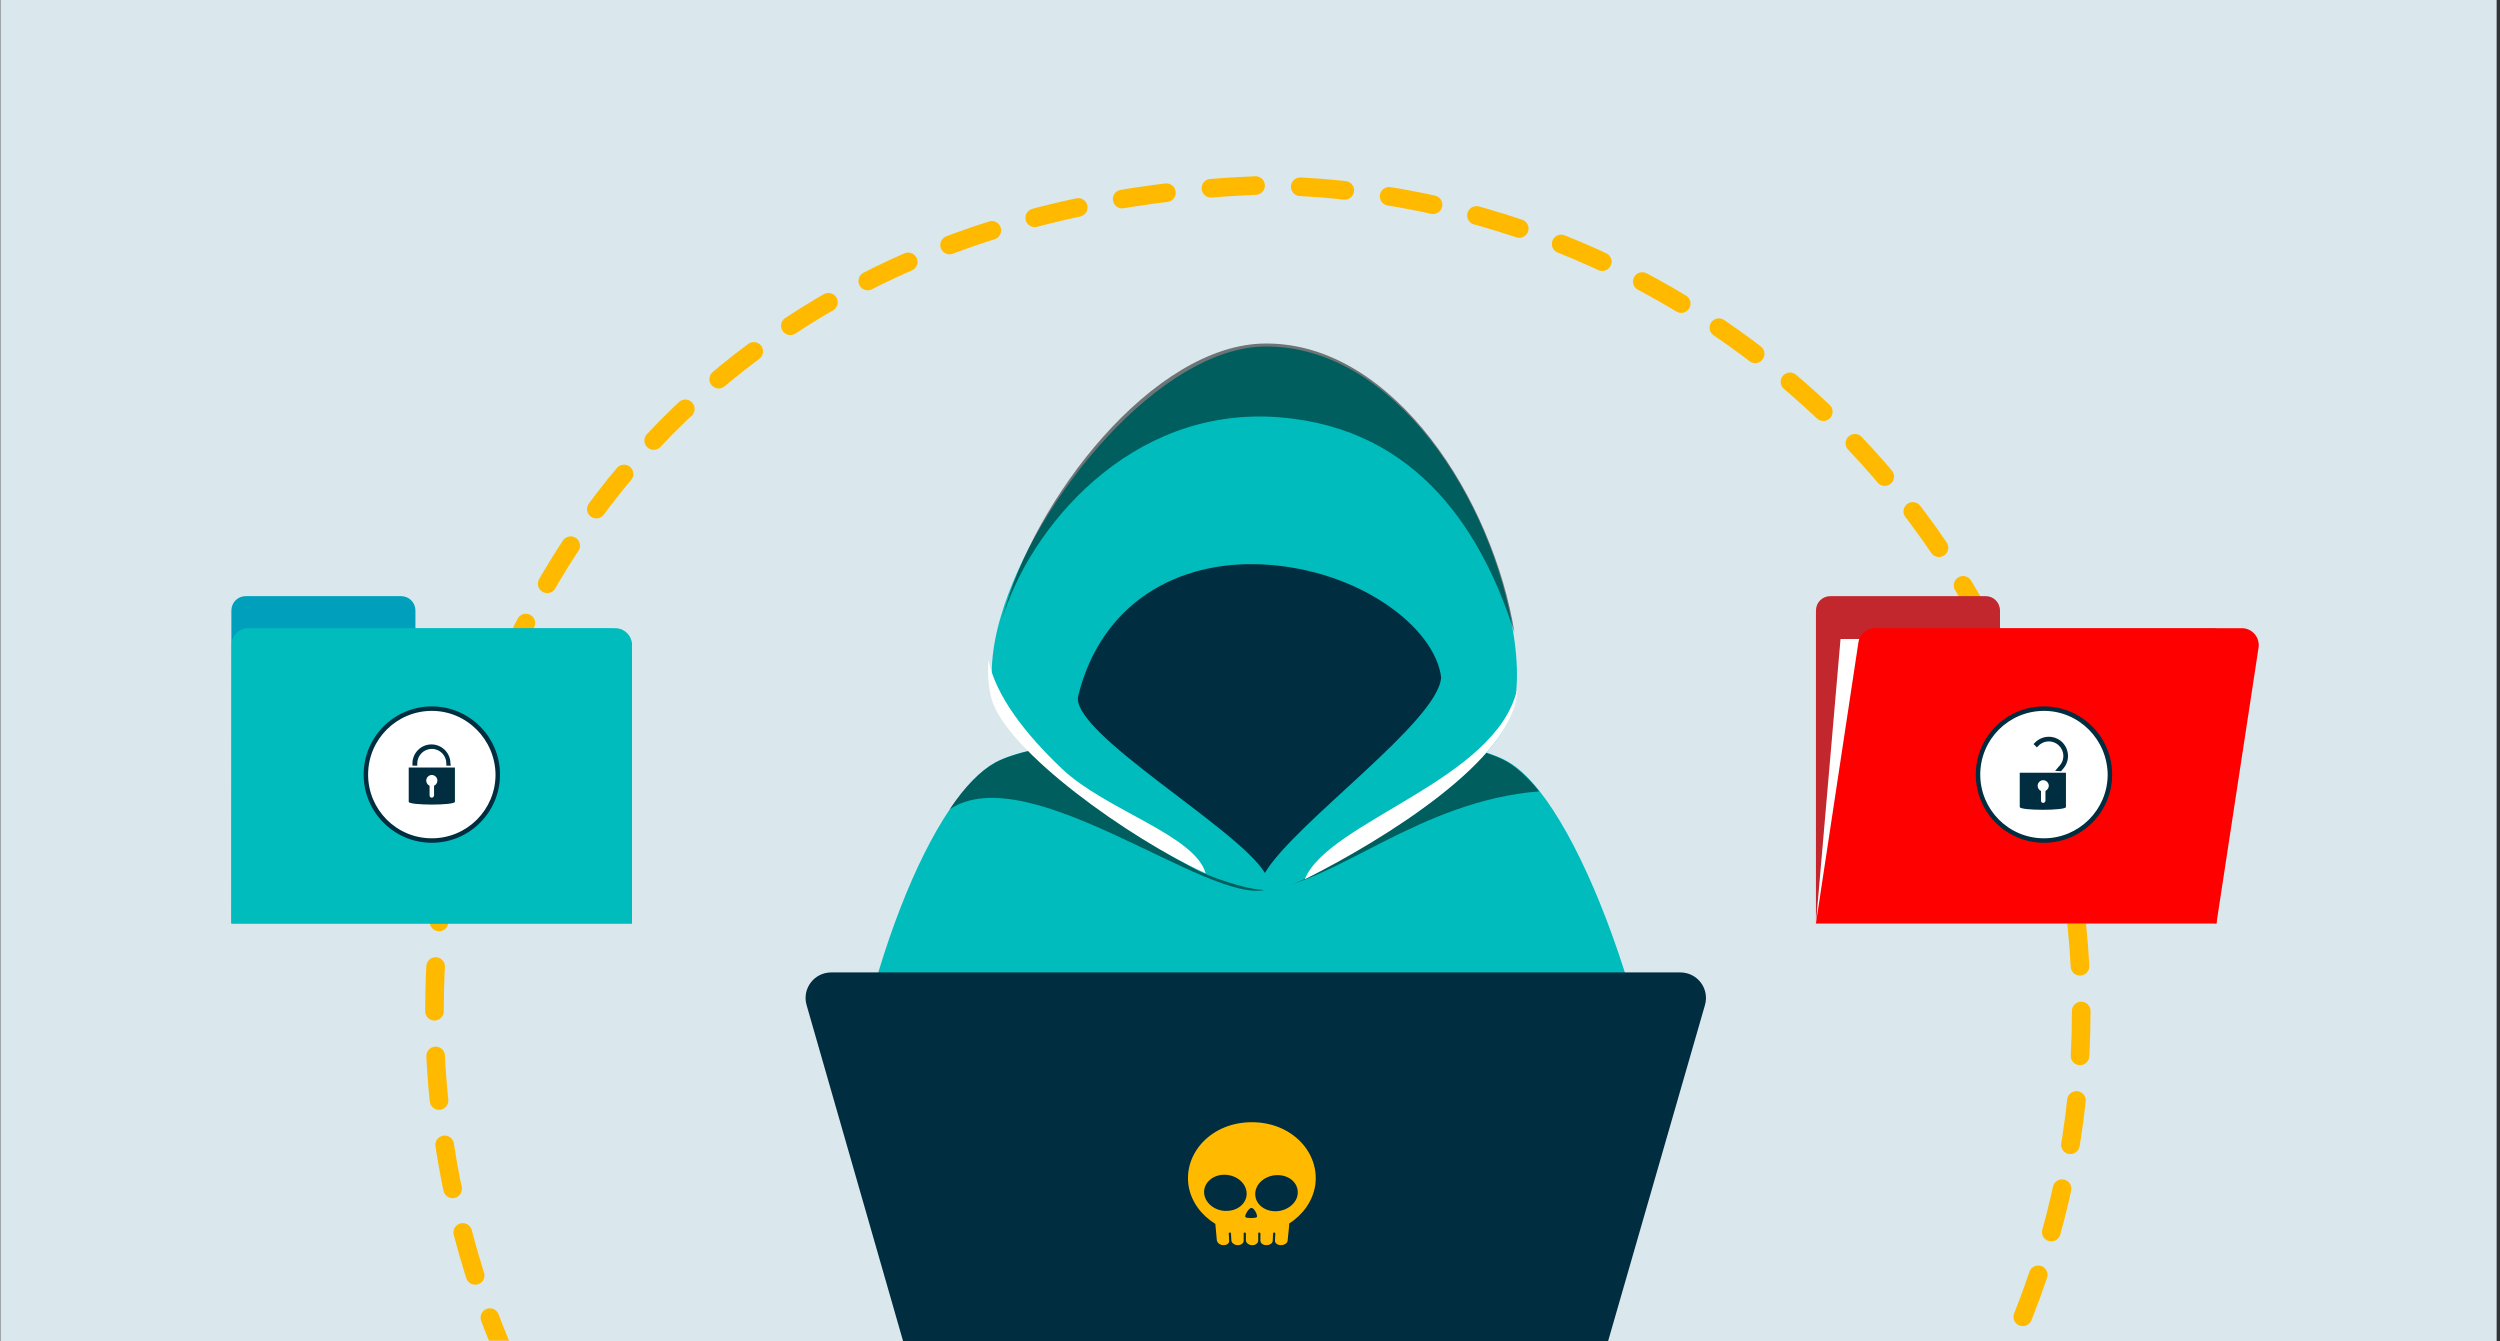 <?xml version="1.0" encoding="UTF-8"?> <svg xmlns="http://www.w3.org/2000/svg" xmlns:xlink="http://www.w3.org/1999/xlink" width="671" height="360" viewBox="0 0 671 360"><rect x="0" y="0" width="671" height="360" fill="#333333" stroke="none"/><defs><rect id="a" width="670" height="360" x="0" y="0"></rect></defs><g fill="none" fill-rule="evenodd" transform="translate(.1)"><mask id="b" fill="#fff"><use xlink:href="#a"></use></mask><use xlink:href="#a" fill="#DAE8ED" fill-rule="nonzero"></use><path stroke="#FFBA00" stroke-dasharray="12.003 12.003" stroke-linecap="round" stroke-linejoin="round" stroke-width="5" d="M558.5,271.4 C558.5,393.8 459.3,493 336.9,493 C43,481.3 43.1,61.4 336.9,49.8 C459.3,49.8 558.5,149 558.5,271.4 L558.5,271.4 Z" mask="url(#b)"></path><g fill-rule="nonzero" transform="translate(216.114 92.2)"><g transform="translate(13.513 .8)"><path fill="#00BCBC" d="M187.173,260.4 L30.173,262.8 C11.473,245.8 -4.327,209.5 1.073,186.5 C7.173,160.3 15.973,137.8 25.273,124.1 C29.273,118.1 33.473,113.8 37.473,111.6 C56.773,101.1 155.073,99.3 175.273,111.6 C177.973,113.2 180.673,115.8 183.373,119.2 C193.373,131.8 203.373,155.5 210.373,181.6 C217.673,208.4 206.473,242.9 187.173,260.4 Z"></path><path fill="#000" d="M183.373,119.4 C151.173,122 128.873,143.9 110.073,145.8 C94.473,149.8 46.473,110.1 25.173,124.2 C29.173,118.2 33.373,113.9 37.373,111.7 C56.673,101.2 154.973,99.4 175.173,111.7 C177.873,113.4 180.673,116 183.373,119.4 Z" opacity=".5"></path><path fill="#002D3F" d="M171.873,92.7 C171.273,113.8 145.473,127.1 128.373,137.5 C108.473,149.6 108.173,147.8 75.873,126.6 C60.773,116.7 42.873,107.5 39.673,94 C32.673,64.7 71.673,3.9 107.573,3.9 C143.473,3.9 173.073,55.3 171.873,92.7 Z"></path><path fill="#00BCBC" d="M176.373,76.4 C170.773,41.1 144.673,0 110.073,0 C81.873,0 48.273,40.7 38.973,72.2 C37.673,76.5 36.873,80.7 36.573,84.6 C36.273,88.4 36.573,91.9 37.373,95 C41.173,109 71.373,129.8 91.073,140.3 C94.573,142.2 104.473,145.7 108.973,145.8 C112.173,147.2 120.873,142.8 123.773,141.2 C144.173,130.2 176.773,110.6 177.273,92.4 L177.273,92 C177.673,87 177.273,81.8 176.373,76.4 Z M109.773,141.3 C102.573,129.3 57.173,103.5 59.673,93.7 C65.873,68.8 86.373,57.3 109.373,58.5 C135.373,59.9 155.473,75.6 157.073,88.8 C156.373,100.6 117.573,128 109.773,141.3 Z"></path></g><path fill="#FFF" d="M107.386 142.2C87.086 133 53.786 109.3 49.886 95.3 49.086 92.2 48.786 88.7 49.086 84.9 50.986 94.5 58.986 104.8 68.786 114.1 80.386 125.2 104.486 131.9 107.386 142.2ZM190.986 92.8 190.986 93.2C190.386 111.4 155.386 133.1 133.986 143.8 140.286 128.2 185.386 117.3 190.986 92.8Z"></path><path fill="#000" d="M190.286,77.7 C181.986,51.6 164.986,22.8 127.186,19.8 C86.586,16.6 59.886,50.4 52.886,73.6 C60.886,42.1 93.386,0 123.586,0 C158.186,-0.1 184.686,42.4 190.286,77.7 Z" opacity=".5"></path><path fill="#002D3F" d="M215.386,267.8 L26.186,267.8 L0.286,177.6 C-1.014,173.2 2.286,168.8 6.886,168.8 L234.786,168.8 C239.386,168.8 242.686,173.2 241.386,177.6 L215.386,267.8 Z"></path><path fill="#FFBA00" d="M129.786,236.2 C133.386,233.9 136.086,230.3 136.786,226 C138.086,217.2 130.586,209 119.786,209 C108.986,209 101.486,217.2 102.786,226 C103.486,230.4 106.286,234 109.986,236.3 L109.986,236.3 L110.186,238.5 L110.186,238.5 L110.386,240.7 C110.486,241.3 111.086,241.9 111.986,242 C112.986,242.1 113.786,241.5 113.686,240.8 L113.586,238.8 C113.586,238.7 113.686,238.6 113.886,238.6 C114.086,238.6 114.186,238.7 114.186,238.8 L114.286,240.7 C114.286,241.3 114.986,241.9 115.786,242 C116.786,242.1 117.586,241.5 117.586,240.8 L117.586,238.8 C117.586,238.7 117.686,238.6 117.886,238.6 C118.086,238.6 118.186,238.7 118.186,238.8 L118.186,240.7 C118.186,241.3 118.786,241.9 119.686,242 C120.686,242.1 121.486,241.5 121.486,240.8 L121.486,238.8 C121.486,238.7 121.586,238.6 121.786,238.6 C121.986,238.6 122.086,238.7 122.086,238.8 L122.086,240.8 C122.086,241.5 122.786,242 123.686,242 C124.586,242 125.386,241.5 125.386,240.8 L125.486,238.8 C125.486,238.7 125.586,238.6 125.786,238.6 C125.986,238.6 126.086,238.7 126.086,238.8 L125.986,240.8 C125.986,241.5 126.686,242 127.586,242 C128.486,242 129.286,241.5 129.386,240.8 L129.786,236.8 C129.786,236.8 129.786,236.7 129.786,236.7 L129.786,236.2 C129.786,236.2 129.786,236.2 129.786,236.2 Z M126.686,223.2 C129.986,223.2 132.386,225.5 132.086,228.3 C131.786,230.9 129.086,232.9 126.086,232.9 C123.086,232.9 120.686,230.9 120.686,228.3 C120.686,225.5 123.386,223.2 126.686,223.2 Z M119.686,232 C120.486,232 121.486,234.2 121.086,234.5 C120.686,234.8 118.486,234.8 118.086,234.5 C117.686,234.2 118.886,232 119.686,232 Z M106.986,228.2 C106.686,225.5 109.086,223.1 112.386,223.1 C115.686,223.1 118.386,225.4 118.386,228.2 C118.386,230.8 115.986,232.8 112.986,232.8 C109.986,232.9 107.286,230.8 106.986,228.2 Z"></path></g><g fill-rule="nonzero" transform="translate(487.3 160)"><path fill="#C1272D" d="M49.4,8.6 L49.4,3.9 C49.4,1.7 47.7,0 45.5,0 L3.9,0 C1.7,0 0,1.7 0,3.9 L0,87.9 L107.5,87.9 L107.5,8.7 L49.4,8.7 L49.4,8.6 Z"></path><polygon fill="#FFF" points="112 11.5 6.6 11.5 0 87.8 107 87.8"></polygon><path fill="red" d="M107.5,87.8 L0,87.8 L11.4,12.4 C11.7,10.2 13.6,8.6 15.9,8.6 L114.3,8.6 C117.1,8.6 119.2,11.1 118.8,13.8 L107.5,87.8 Z"></path></g><g fill-rule="nonzero" transform="translate(62 160)"><path fill="#00A0BC" d="M49.4,8.6 L49.4,3.9 C49.4,1.7 47.7,0 45.5,0 L3.9,0 C1.7,0 7.10542736e-15,1.7 7.10542736e-15,3.9 L7.10542736e-15,87.9 L107.5,87.9 L107.5,15 C107.5,11.5 104.7,8.7 101.2,8.7 L49.4,8.7 L49.4,8.6 Z"></path><path fill="#00BCBC" d="M107.5,87.8 L7.10542736e-15,87.8 L0.1,12.4 C0.4,10.2 2.3,8.6 4.6,8.6 L103,8.6 C105.8,8.6 107.9,11.1 107.5,13.8 L107.5,87.8 Z"></path><g transform="translate(33.51 27.544)"><circle cx="20.307" cy="20.307" r="17.7" fill="#FFF" transform="rotate(-80.782 20.307 20.307)"></circle><path fill="#002D3F" d="M20.291,38.656 C10.191,38.656 1.991,30.456 1.991,20.356 C1.991,10.256 10.191,2.056 20.291,2.056 C30.391,2.056 38.591,10.256 38.591,20.356 C38.591,30.456 30.391,38.656 20.291,38.656 Z M20.291,3.256 C10.891,3.256 3.191,10.856 3.191,20.356 C3.191,29.756 10.791,37.456 20.291,37.456 C29.791,37.456 37.391,29.756 37.391,20.356 C37.291,10.956 29.691,3.256 20.291,3.256 Z"></path><path fill="#002D3F" d="M0 6.2 0 15.4C0 16.4 12.4 16.4 12.4 15.4L12.4 6.2 0 6.2ZM6.8 11.1 6.8 13.7C6.8 14 6.5 14.3 6.2 14.3 5.8 14.3 5.6 14 5.6 13.7L5.6 11.1C5.1 10.9 4.7 10.3 4.7 9.7 4.7 8.9 5.4 8.2 6.2 8.2 7 8.2 7.7 8.9 7.7 9.7 7.7 10.3 7.3 10.9 6.8 11.1ZM11.3 5.7 10.1 5.7 10.1 5.1C10.1 3 8.4 1.2 6.2 1.2 4.1 1.2 2.3 2.9 2.3 5.1L2.3 5.7 1 5.7 1 5.1C1 2.3 3.3 0 6.1 0 8.9 0 11.2 2.3 11.2 5.1L11.3 5.7Z" transform="translate(14.09 12.256)"></path></g></g><g fill-rule="nonzero" transform="translate(528.224 187.546)"><circle cx="20.307" cy="20.307" r="17.7" fill="#FFF" transform="rotate(-80.782 20.307 20.307)"></circle><path fill="#002D3F" d="M20.276,38.654 C10.176,38.654 1.976,30.454 1.976,20.354 C1.976,10.254 10.176,2.054 20.276,2.054 C30.376,2.054 38.576,10.254 38.576,20.354 C38.576,30.454 30.376,38.654 20.276,38.654 Z M20.276,3.254 C10.876,3.254 3.176,10.854 3.176,20.354 C3.176,29.754 10.776,37.454 20.276,37.454 C29.676,37.454 37.376,29.754 37.376,20.354 C37.276,10.954 29.676,3.254 20.276,3.254 Z"></path><path fill="#002D3F" d="M1.13686838e-13 9.651 1.13686838e-13 18.851C1.13686838e-13 19.851 12.4 19.851 12.4 18.851L12.4 9.651 1.13686838e-13 9.651ZM6.9 14.551 6.9 17.151C6.9 17.451 6.6 17.751 6.3 17.751 5.9 17.751 5.7 17.451 5.7 17.151L5.7 14.551C5.2 14.351 4.8 13.751 4.8 13.151 4.8 12.351 5.5 11.651 6.3 11.651 7.1 11.651 7.8 12.351 7.8 13.151 7.8 13.751 7.4 14.251 6.9 14.551ZM11.1 9.251 9.5 9.151 10.6 7.851C12.1 6.351 12.1 3.851 10.5 2.351 9 .851 6.5.851 5 2.451L4.6 2.851 3.7 1.951 4.1 1.551C6.1-.449 9.3-.549 11.4 1.451 13.4 3.451 13.5 6.651 11.5 8.751L11.1 9.251Z" transform="translate(13.776 10.203)"></path></g></g></svg> 
